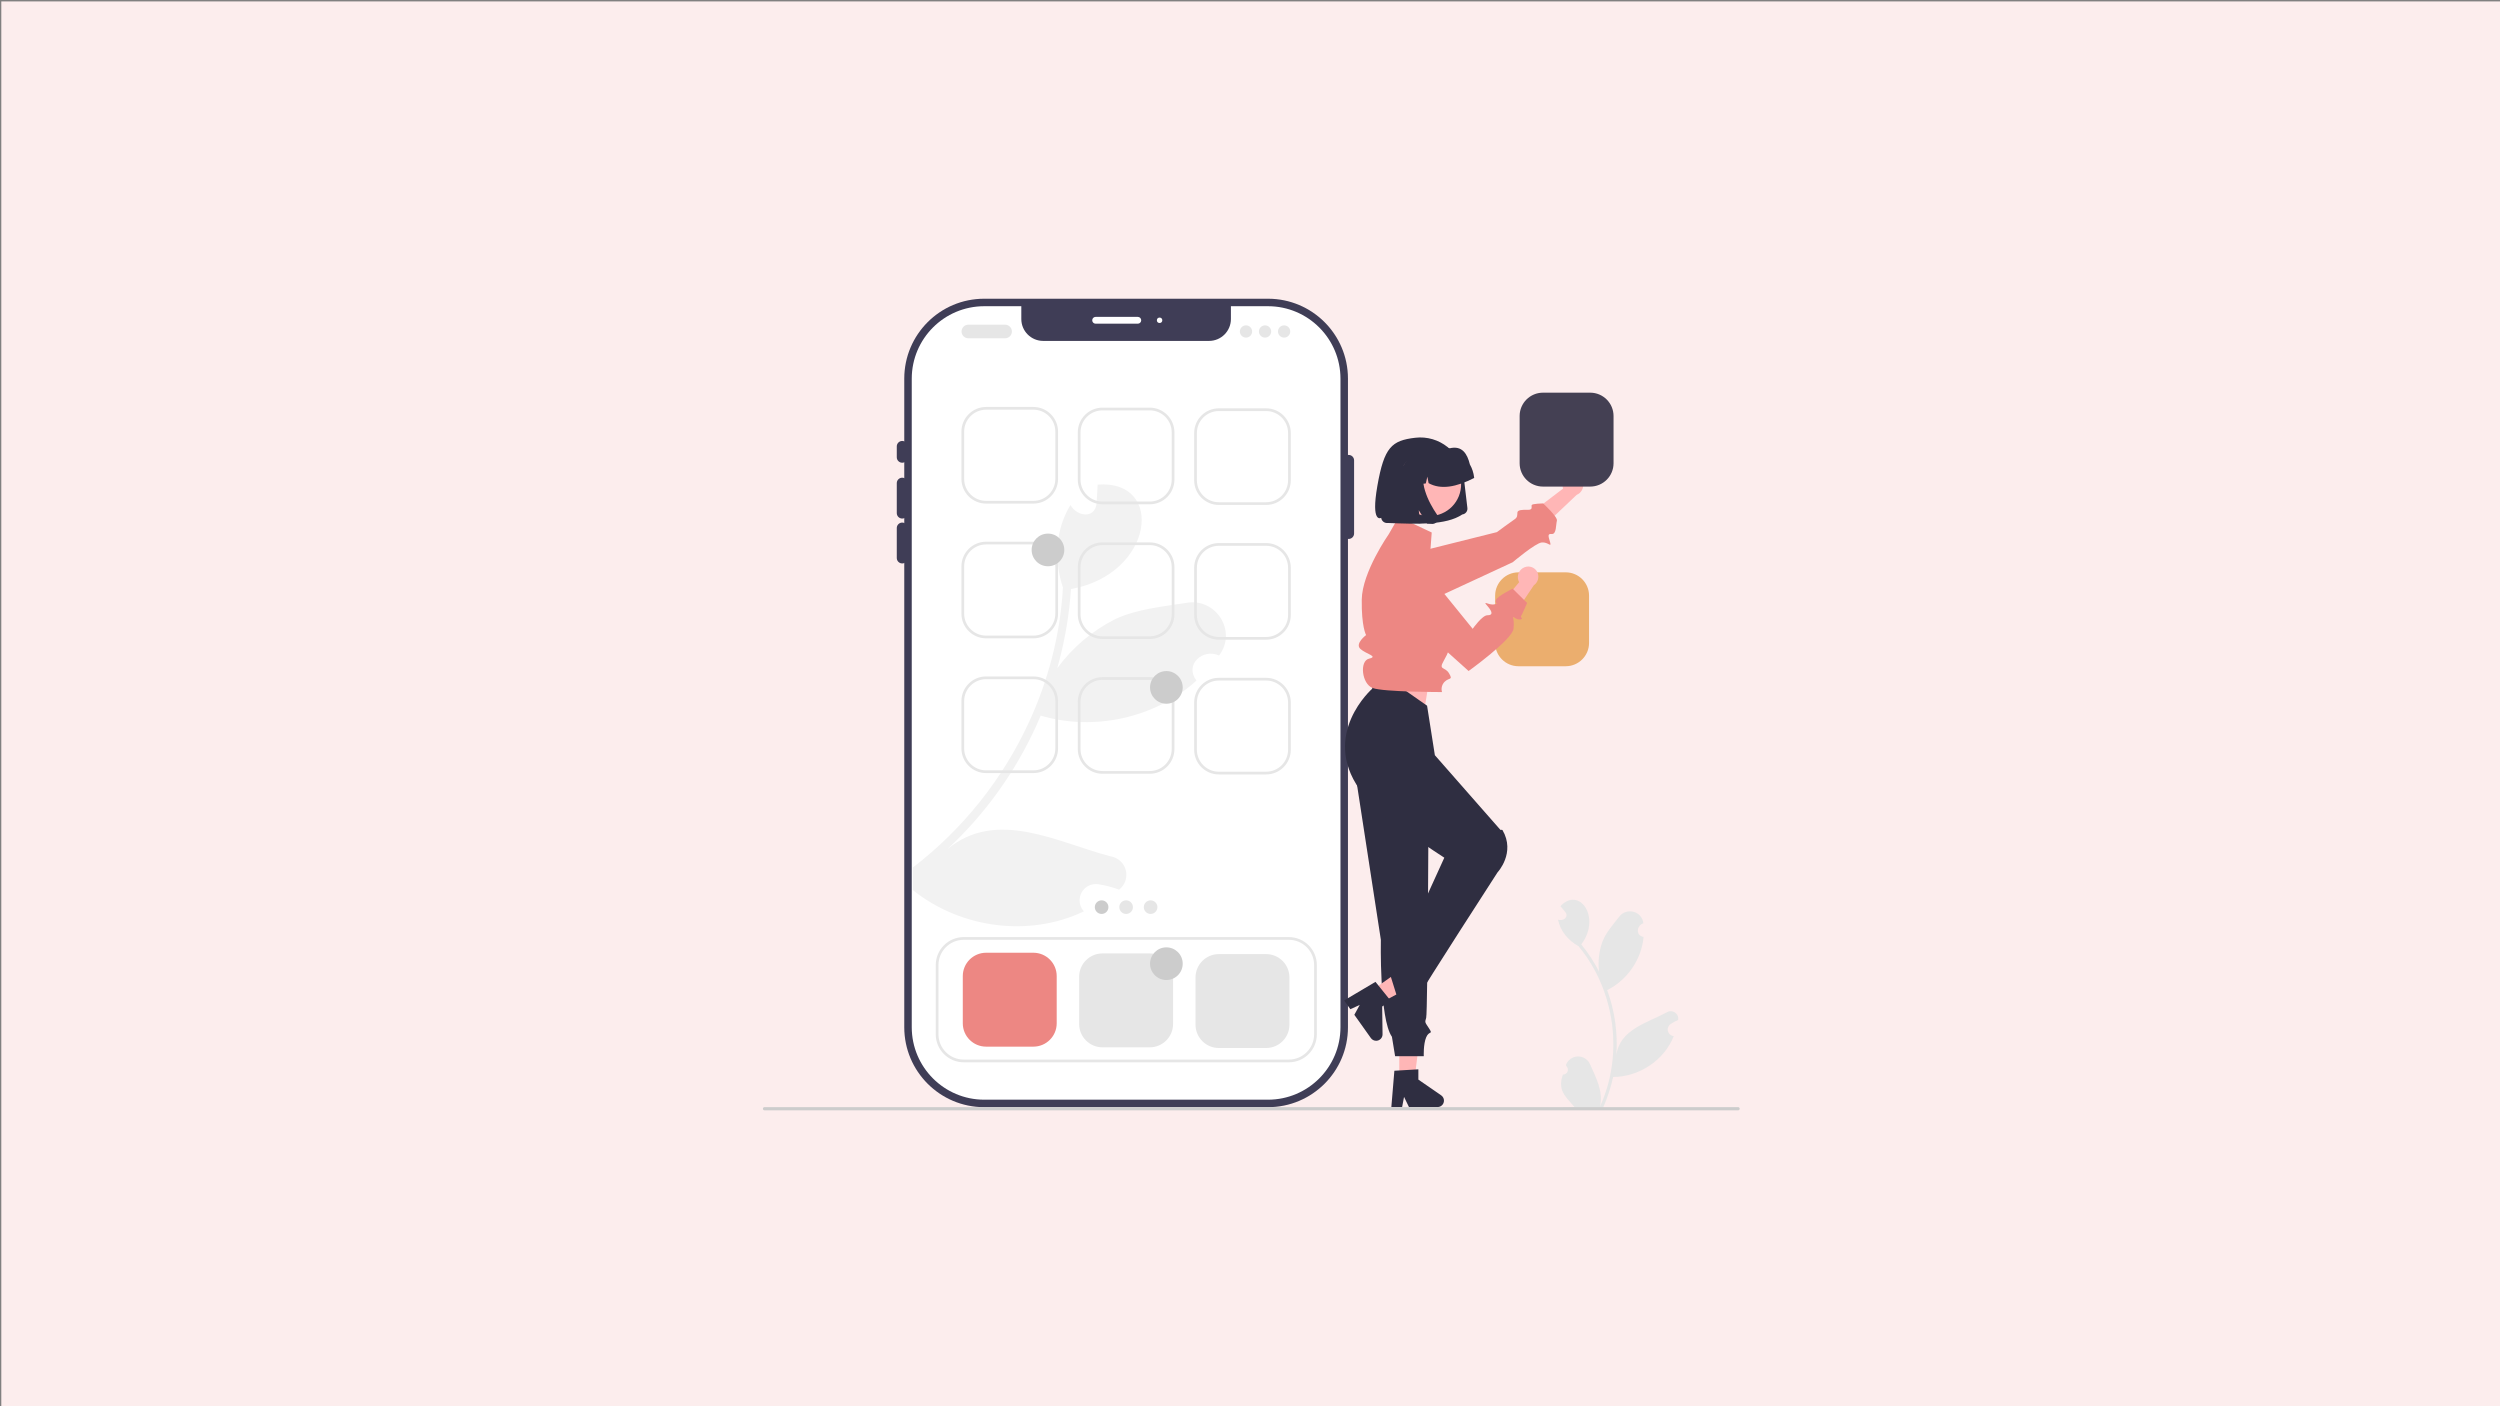 <?xml version="1.0" encoding="utf-8"?>
<!-- Generator: Adobe Illustrator 16.0.0, SVG Export Plug-In . SVG Version: 6.00 Build 0)  -->
<!DOCTYPE svg PUBLIC "-//W3C//DTD SVG 1.1//EN" "http://www.w3.org/Graphics/SVG/1.1/DTD/svg11.dtd">
<svg version="1.1" id="Layer_1" xmlns:x="http://ns.adobe.com/Extensibility/1.0/" xmlns:i="http://ns.adobe.com/AdobeIllustrator/10.0/" xmlns:graph="http://ns.adobe.com/Graphs/1.0/"
	 xmlns="http://www.w3.org/2000/svg" xmlns:xlink="http://www.w3.org/1999/xlink" x="0px" y="0px" width="1920px" height="1080px"
	 viewBox="0 0 1920 1080" enable-background="new 0 0 1920 1080" xml:space="preserve">
<rect x="0" y="0" width="1920" height="1080" fill="#808080" stroke="none"/>
<title>why-do-you-need-video-marketing</title>
<desc>Created with Sketch.</desc>
<g id="Blogs">
	<g id="why-do-you-need-video-marketing">
		<g id="Group">
			<polygon id="Path" fill="#FCEDED" points="1921,1081.082 1921,1.082 1,1.082 1,1081.082 			"/>
		</g>
	</g>
</g>
<g>
	<path fill="#3F3D56" d="M755.862,229.419h217.985c33.904,0,61.387,27.484,61.387,61.387v498.118
		c0,33.902-27.482,61.388-61.387,61.388H755.862c-33.903,0-61.387-27.485-61.387-61.388V290.806
		C694.476,256.903,721.959,229.419,755.862,229.419z"/>
	<path fill="#FFFFFF" d="M1029.487,290.811v498.113c-0.036,30.716-24.926,55.606-55.642,55.641h-217.98
		c-30.715-0.034-55.605-24.925-55.64-55.641V290.811c0.035-30.715,24.925-55.605,55.64-55.64h28.504v9.847
		c0,9.282,7.525,16.807,16.808,16.808h127.356c9.283-0.001,16.807-7.526,16.809-16.808v-9.847h28.503
		C1004.562,235.206,1029.451,260.096,1029.487,290.811z"/>
	<path fill="#F2F2F2" d="M936.227,503.409c-12.636-5.697-26.723,7.199-17.349,19.265c-31.669,28.846-78.693,38.997-119.631,26.929
		c-1.01,2.436-2.072,4.843-3.159,7.252c-16.269,36.029-39.572,68.444-68.542,95.342c38.142-31.722,85.14-4.92,125.56,5.515
		c7.818,1.339,13.072,8.76,11.733,16.579c-0.608,3.555-2.532,6.752-5.389,8.952c-5.149-1.906-10.475-3.293-15.899-4.143
		c-6.838-1.039-13.223,3.663-14.262,10.5c-0.568,3.736,0.582,7.527,3.127,10.318c-42.337,20.301-95.006,12.818-131.335-16.339
		v-17.322c38.454-29.527,69.127-67.986,89.361-112.045c7.113-15.473,12.866-31.537,17.194-48.007
		c4.73-18.014,7.645-36.457,8.701-55.051c-6.966-20.535-5.801-44.642,5.8-63.286c4.791,8.701,18.592,10.954,20.042-1.113
		c0.311-4.869,0.544-9.737,0.829-14.579c52.021-4.014,43.139,68.827-20.509,80.22c-1.241,18.71-4.276,37.258-9.063,55.388
		c-0.44,1.813-0.932,3.6-1.45,5.386c11.632-15.892,26.87-28.795,44.46-37.65c16.805-7.872,36.381-9.555,55.051-12.584
		C934.208,459.234,950.288,485.18,936.227,503.409z"/>
	<path fill="#3F3D56" d="M692.908,355.375c-2.309-0.002-4.179-1.873-4.181-4.181v-8.362c0-2.309,1.872-4.181,4.181-4.181
		c2.309,0,4.181,1.872,4.181,4.181v8.362C697.086,353.501,695.216,355.372,692.908,355.375z"/>
	<path fill="#3F3D56" d="M692.908,398.253c-2.309-0.002-4.179-1.873-4.181-4.181v-23.019c0-2.309,1.872-4.181,4.181-4.181
		c2.309,0,4.181,1.872,4.181,4.181v23.019C697.086,396.38,695.216,398.25,692.908,398.253z"/>
	<path fill="#3F3D56" d="M692.908,432.725c-2.309-0.002-4.179-1.873-4.181-4.181v-23.019c0-2.309,1.872-4.181,4.181-4.181
		c2.309,0,4.181,1.872,4.181,4.181v23.019C697.086,430.852,695.216,432.722,692.908,432.725z"/>
	<path fill="#3F3D56" d="M1035.758,413.91c-2.309-0.002-4.179-1.873-4.182-4.181v-56.166c0-2.309,1.872-4.181,4.182-4.181
		c2.309,0,4.181,1.872,4.181,4.181v56.166C1039.937,412.037,1038.065,413.907,1035.758,413.91z"/>
	<path fill="#FFFFFF" d="M873.836,248.595h-32.403c-1.443,0-2.613-1.17-2.613-2.613s1.17-2.613,2.613-2.613h32.403
		c1.443,0,2.613,1.17,2.613,2.613S875.28,248.595,873.836,248.595z"/>
	<circle fill="#FFFFFF" cx="890.561" cy="245.982" r="2.091"/>
	<path fill="#E6E6E6" d="M793.636,386.764h-36.305c-10.463-0.012-18.943-8.491-18.955-18.955v-36.305
		c0.012-10.463,8.492-18.943,18.955-18.955h36.305c10.463,0.012,18.943,8.491,18.955,18.955v36.305
		C812.579,378.272,804.1,386.752,793.636,386.764z M757.332,314.64c-9.31,0.011-16.854,7.555-16.864,16.864v36.305
		c0.011,9.31,7.555,16.854,16.864,16.864h36.305c9.31-0.011,16.854-7.555,16.864-16.864v-36.305
		c-0.011-9.309-7.555-16.854-16.864-16.864H757.332z"/>
	<path fill="#E6E6E6" d="M883.007,387.287h-36.305c-10.463-0.012-18.943-8.492-18.955-18.955v-36.305
		c0.012-10.463,8.491-18.943,18.955-18.955h36.305c10.463,0.012,18.943,8.492,18.955,18.955v36.305
		C901.95,378.795,893.471,387.275,883.007,387.287z M846.702,315.163c-9.309,0.011-16.854,7.555-16.864,16.864v36.305
		c0.011,9.31,7.555,16.854,16.864,16.864h36.305c9.31-0.011,16.854-7.555,16.864-16.864v-36.305
		c-0.011-9.31-7.555-16.854-16.864-16.864H846.702z"/>
	<path fill="#E6E6E6" d="M972.379,387.809h-36.306c-10.462-0.012-18.942-8.491-18.954-18.955v-36.305
		c0.012-10.463,8.492-18.943,18.954-18.955h36.306c10.463,0.012,18.943,8.491,18.954,18.955v36.305
		C991.322,379.318,982.842,387.797,972.379,387.809z M936.073,315.685c-9.309,0.011-16.853,7.555-16.864,16.864v36.305
		c0.011,9.309,7.555,16.854,16.864,16.864h36.306c9.309-0.011,16.854-7.555,16.864-16.864v-36.305
		c-0.011-9.31-7.556-16.854-16.864-16.864H936.073z"/>
	<path fill="#E6E6E6" d="M793.636,490.246h-36.305c-10.463-0.012-18.943-8.492-18.955-18.955v-36.305
		c0.012-10.463,8.492-18.943,18.955-18.955h36.305c10.463,0.012,18.943,8.492,18.955,18.955v36.305
		C812.579,481.754,804.1,490.234,793.636,490.246z M757.332,418.122c-9.31,0.011-16.854,7.555-16.864,16.864v36.305
		c0.011,9.31,7.555,16.854,16.864,16.864h36.305c9.31-0.011,16.854-7.555,16.864-16.864v-36.305
		c-0.011-9.31-7.555-16.854-16.864-16.864H757.332z"/>
	<path fill="#E6E6E6" d="M883.007,490.769h-36.305c-10.463-0.012-18.943-8.491-18.955-18.955v-36.305
		c0.012-10.463,8.491-18.943,18.955-18.955h36.305c10.463,0.012,18.943,8.491,18.955,18.955v36.305
		C901.95,482.277,893.471,490.757,883.007,490.769z M846.702,418.645c-9.309,0.011-16.854,7.555-16.864,16.864v36.305
		c0.011,9.309,7.555,16.854,16.864,16.864h36.305c9.31-0.01,16.854-7.555,16.864-16.864v-36.305
		c-0.011-9.31-7.555-16.854-16.864-16.864H846.702z"/>
	<path fill="#E6E6E6" d="M972.379,491.291h-36.306c-10.462-0.012-18.942-8.491-18.954-18.955v-36.305
		c0.012-10.463,8.492-18.943,18.954-18.955h36.306c10.463,0.012,18.943,8.491,18.954,18.955v36.305
		C991.322,482.8,982.842,491.279,972.379,491.291z M936.073,419.167c-9.309,0.01-16.853,7.555-16.864,16.864v36.305
		c0.011,9.31,7.555,16.854,16.864,16.864h36.306c9.309-0.011,16.854-7.555,16.864-16.864v-36.305
		c-0.011-9.309-7.556-16.854-16.864-16.864H936.073z"/>
	<path fill="#ED8783" d="M793.637,803.827h-36.305c-9.887-0.01-17.899-8.022-17.91-17.908v-36.305
		c0.011-9.888,8.023-17.898,17.91-17.91h36.305c9.886,0.012,17.898,8.022,17.91,17.91v36.305
		C811.535,795.805,803.523,803.817,793.637,803.827z"/>
	<path fill="#E6E6E6" d="M883.008,804.351h-36.305c-9.887-0.011-17.898-8.023-17.909-17.909v-36.305
		c0.011-9.887,8.022-17.898,17.909-17.91h36.305c9.886,0.012,17.898,8.023,17.909,17.91v36.305
		C900.906,796.327,892.894,804.34,883.008,804.351z"/>
	<path fill="#E6E6E6" d="M972.379,804.873h-36.306c-9.886-0.011-17.898-8.023-17.909-17.909v-36.305
		c0.011-9.887,8.023-17.898,17.909-17.91h36.306c9.887,0.012,17.897,8.023,17.909,17.91v36.305
		C990.276,796.85,982.266,804.862,972.379,804.873z"/>
	<circle fill="#CCCCCC" cx="846.041" cy="696.687" r="5.226"/>
	<circle fill="#E6E6E6" cx="864.855" cy="696.687" r="5.226"/>
	<circle fill="#E6E6E6" cx="883.67" cy="696.687" r="5.226"/>
	<path fill="#E6E6E6" d="M989.856,815.849H740.134c-11.856-0.013-21.464-9.62-21.478-21.478V741.16
		c0.013-11.855,9.621-21.463,21.478-21.478h249.722c11.856,0.015,21.464,9.622,21.477,21.478v53.211
		C1011.32,806.229,1001.713,815.836,989.856,815.849z M740.134,721.773c-10.702,0.013-19.375,8.685-19.387,19.387v53.211
		c0.012,10.702,8.685,19.374,19.387,19.387h249.722c10.701-0.013,19.374-8.685,19.387-19.387V741.16
		c-0.013-10.702-8.686-19.374-19.387-19.387H740.134z"/>
	<path fill="#FFB6B6" d="M1206.937,364.977c-4.332,0.671-7.343,4.671-6.789,9.021c0.06,0.424,0.156,0.843,0.285,1.251l-22.47,17.105
		l4.668,14.456l28.248-26.76c3.397-1.377,5.441-4.871,4.976-8.507c-0.582-4.227-4.48-7.181-8.708-6.598l0,0
		C1207.076,364.955,1207.007,364.966,1206.937,364.977z"/>
	<path fill="#ED8783" d="M1051.926,444.284L1051.926,444.284c0.3,7.365,6.417,13.149,13.788,13.036l42.426-0.65l53.65-24.882
		c0,0,17.495-14.85,22.373-15.199c4.878-0.35,7.476,4.188,6.37,0.045c-1.105-4.144-2.568-6.918,1.182-6.531
		c3.748,0.387,3.152-7.26,3.98-10.153c0.829-2.893-10.573-13.332-10.573-13.332s-8.218,0.159-8.756,1.239s1.334,3.8-3.082,3.684
		c-4.416-0.117-7.788,0.069-7.926,2.12c-0.138,2.051,0.184,3.649-2.264,5.237s-13.492,9.775-13.492,9.775l-87.396,21.872
		C1055.956,432.109,1051.662,437.847,1051.926,444.284z"/>
	<polygon fill="#FFB6B6" points="1074.642,830.235 1086.18,830.235 1091.669,785.733 1074.642,785.733 	"/>
	<path fill="#2F2E41" d="M1070.877,822.334l18.433-1.101v7.897l17.523,12.102c2.241,1.55,2.805,4.62,1.257,6.864
		c-0.921,1.333-2.438,2.129-4.06,2.129h-21.945l-3.781-7.811l-1.478,7.811h-8.273L1070.877,822.334z"/>
	<polygon fill="#FFB6B6" points="1093.911,545.122 1100.183,506.448 1056.281,495.995 1056.281,536.062 	"/>
	<path fill="#2F2E41" d="M1039.033,582.229l21.464,139.52c0,0-1.262,60.638,8.498,74.494l2.441,14.901h22.021
		c0,0-0.405-9.152,1.853-14.505c2.258-5.355,5.394-1.808,2.258-6.717c-3.136-4.91-3.471-4.367-2.258-8.297
		c1.213-3.931,1.921-182.125,1.921-182.125L1039.033,582.229z"/>
	<polygon fill="#FFB6B6" points="1052.107,761.715 1058.792,771.118 1098.242,749.804 1088.375,735.928 	"/>
	<path fill="#2F2E41" d="M1056.365,754.066l11.577,14.385l-6.436,4.575l0.292,21.296c0.036,2.726-2.141,4.963-4.865,5.002
		c-1.621,0.022-3.149-0.754-4.088-2.074l-12.716-17.887l4.174-7.608l-7.223,3.323l-4.794-6.743L1056.365,754.066z"/>
	<path fill="#2F2E41" d="M1054.189,512.72l-0.299,16.188c0,0-39.676,34.817-9.758,77.258c0,0,3.769,12.218,9.003,11.65
		c5.235-0.569,7.901,2.353,6.568,5.073c-1.332,2.72,49.532,35.823,49.532,35.823s-33.525,73.912-41.458,90.238l5.227,16.725
		c0,0-2.769,6.47,1.49,4.021c4.259-2.452,2.164-2.785,6.869-3.665c4.706-0.878,10.507-2.895,10.221-3.977
		c-0.288-1.082,58.519-92.068,58.519-92.068s14.091-14.989,3.774-32.557c-1.433-0.322-1.471,0-1.471,0l-50.431-57.431l-5.976-38.012
		L1054.189,512.72z"/>
	<path fill="#ED8783" d="M1099.56,408.95l-25.403-11.906l-7.606,13.234c0,0-20.426,29.149-20.723,50.178
		c-0.296,21.029,3.329,27.282,3.329,27.282s-8.808,6.584-4.403,10.609c4.403,4.025,14.152,5.761,6.665,7.506
		c-7.488,1.745-5.591,19.41,2.771,22.545s53.272,3.108,53.272,3.108c-0.823-2.79-0.066-5.805,1.976-7.876
		c3.48-3.49,6.616-0.985,3.48-6.418s-8.362-2.297-4.182-9.614c4.182-7.317,4.181-9.503,4.181-9.503s10.184-17.562-4.314-33.82
		c-14.5-16.257-0.125-1.114-0.125-1.114l-10.367-34.741L1099.56,408.95z"/>
	<path fill="#EBAE6E" d="M1202.479,511.674h-36.305c-9.887-0.011-17.898-8.023-17.909-17.909V457.46
		c0.011-9.887,8.022-17.898,17.909-17.909h36.305c9.888,0.011,17.899,8.022,17.909,17.909v36.305
		C1220.378,503.651,1212.366,511.663,1202.479,511.674z"/>
	<path fill="#444053" d="M1221.294,373.698h-36.306c-9.886-0.011-17.897-8.023-17.909-17.909v-36.305
		c0.012-9.887,8.023-17.899,17.909-17.91h36.306c9.887,0.011,17.898,8.023,17.909,17.91v36.305
		C1239.191,365.675,1231.181,373.687,1221.294,373.698z"/>
	<path id="bbee2bee-8faa-4e0b-8a29-1ed5e19a1a55-1497" fill="#2F2E41" d="M1123.048,395.102l0.022-0.002
		c2.44-0.29,4.185-2.502,3.895-4.943l-2.909-24.661c-0.517-4.418-1.917-8.688-4.117-12.556
		c-4.305-7.544-11.354-13.137-19.682-15.612c-4.298-1.272-8.809-1.661-13.262-1.143c-18.216,2.12-23.944,7.233-29.144,36.82
		c-5.201,29.586,2.913,24.699,2.913,24.699c0.069,0.594,0.257,1.168,0.554,1.688c0.58,1.015,1.529,1.766,2.65,2.096
		c0.574,0.169,1.178,0.221,1.773,0.152c22.251,0.848,44.756,1.938,57.31-6.54L1123.048,395.102z"/>
	<path id="af2c28ec-c1d2-4535-bf5a-7c25bf61990b-1498" fill="#FFB6B6" d="M1075.034,362.702c-5.059,12.537,1.004,26.8,13.54,31.859
		c6.01,2.424,12.733,2.368,18.701-0.158c5.961-2.501,10.674-7.285,13.086-13.283c5.048-12.541-1.025-26.8-13.567-31.848
		c-5.994-2.413-12.699-2.358-18.653,0.153C1082.173,351.921,1077.452,356.703,1075.034,362.702L1075.034,362.702z"/>
	<path id="ed097037-2d04-403a-be41-ce5d2710356f-1499" fill="#2F2E41" d="M1132.114,366.58c-0.409-3.495-1.517-6.872-3.256-9.93
		c-1.958-7.973-5.842-14.743-15.563-12.343c-3.378-0.999-6.922-1.307-10.422-0.908l-4.939,0.557c-0.055,0.006-0.11,0.013-0.166,0.02
		c-14.372,1.704-24.643,14.737-22.938,29.111l0,0l0.058,0.494l10.448-1.19l2.386-10.367l1.888,9.882l5.396-0.612l1.203-5.23
		l0.953,4.982c9.326,5.231,21.303,3.047,35.008-3.971L1132.114,366.58z"/>
	<path id="b879d9dd-b2ba-47e8-86a3-e5c83aca3b22-1500" fill="#2F2E41" d="M1104.292,396.526c0.258,0.778,0.292,1.613,0.099,2.409
		c-0.097,0.407-0.248,0.799-0.453,1.164c-0.176,0.311-0.388,0.6-0.631,0.861c-0.722,0.772-1.695,1.261-2.744,1.38
		c-0.065,0.007-0.131,0.013-0.197,0.018c-0.065,0.004-0.131,0.007-0.197,0.009c-0.065,0.003-0.133,0.003-0.199,0.001
		c-0.066-0.001-0.133-0.004-0.2-0.008l-3.786-0.236l-6.392-10.303l1.18,9.989l-17.209-1.046l-4.999-42.39l28.263-3.196l-0.603,0.894
		c-1.996,2.995-3.128,6.482-3.271,10.079c-0.125,3.641,0.373,7.276,1.475,10.749c1.088,3.517,2.51,6.921,4.249,10.166
		c1.524,2.876,3.213,5.663,5.057,8.345C1103.971,395.754,1104.158,396.13,1104.292,396.526z"/>
	<path fill="#FFB6B6" d="M1170.821,435.66c-4.079,1.608-6.136,6.172-4.64,10.293c0.152,0.4,0.338,0.788,0.555,1.157l-18.156,21.63
		l7.734,13.075l21.669-32.319c3.011-2.091,4.236-5.949,2.981-9.393c-1.499-3.995-5.951-6.019-9.946-4.521l0,0
		C1170.952,435.607,1170.887,435.633,1170.821,435.66z"/>
	<path fill="#ED8783" d="M1075.727,431.321L1075.727,431.321c-7.034,3.179-10.16,11.458-6.981,18.493
		c0.279,0.619,0.604,1.216,0.97,1.788l17.401,27.146l40.766,36.584c0,0,33.448-24.042,34.493-32.403
		c1.046-8.362-2.09-10.453,1.046-8.362c3.136,2.09,6.271,1.045,5.227,0c-1.046-1.045-0.636-1.112,0.205-2.646
		c0.84-1.535,3.976-8.852,3.976-8.852l-11.107-10.976c0,0-11.889,5.749-12.934,8.885c-1.046,3.136,3.136,2.091-1.046,3.136
		c-4.181,1.045-9.766-3.696-5.405,1.288c4.36,4.984,4.002,7.148,0,7.111s-11.318,10.416-11.318,10.416l-38.68-47.677
		C1088.337,430.321,1081.515,428.707,1075.727,431.321z"/>
	<path fill="#E6E6E6" d="M1200.281,825.266c2.056,0.076,3.782-1.531,3.858-3.587c0.04-1.097-0.406-2.155-1.22-2.895
		c-0.099-0.372-0.169-0.64-0.266-1.013c1.976-5.161,7.762-7.746,12.924-5.77c2.532,0.97,4.564,2.924,5.629,5.418
		c4.513,10.292,10.328,20.935,7.596,32.345c18.39-39.96,11.535-89.379-16.526-123.135c-7.708-4.15-13.994-11.596-15.694-20.293
		c3.806,1.25,8.508-1.882,5.617-5.851c-1.252-1.517-2.515-3.02-3.766-4.536c14.269-15.489,31.672,8.475,16.004,29.345
		c5.251,6.458,9.814,13.448,13.613,20.854c-0.936-7.895,0.016-15.899,2.775-23.354c2.805-6.951,8.127-12.831,12.807-18.861
		c5.689-7.346,17.574-4.096,18.438,5.15c-5.299,1.799-5.915,9.481,0.174,10.476c-1.428,17.229-12.524,33.157-27.941,40.854
		c5.872,15.995,8.269,33.059,7.028,50.053c2.545-19.873,23.803-24.891,38.617-32.92c2.681-1.756,6.275-1.005,8.03,1.676
		c0.796,1.213,1.105,2.683,0.871,4.114c-2.047,0.854-4.004,1.912-5.842,3.153c-2.306,1.583-2.892,4.734-1.31,7.042
		c0.859,1.251,2.235,2.052,3.749,2.18c-7.328,18.646-26.613,31.306-46.544,31.424c-1.836,8.342-4.533,16.47-8.05,24.252
		l-29.58,0.281c-0.109-0.326-0.208-0.665-0.307-0.994c2.74,0.147,5.486-0.043,8.181-0.565c-7.325-8.507-12.969-12.829-8.867-24.842
		L1200.281,825.266z"/>
	<path fill="#CCCCCC" d="M585.919,851.502c-0.002,0.686,0.551,1.241,1.236,1.243c0.002,0,0.005,0,0.007,0h747.675
		c0.687,0,1.243-0.556,1.243-1.243c0-0.687-0.557-1.243-1.243-1.243H587.163c-0.685-0.002-1.242,0.551-1.244,1.234
		C585.919,851.498,585.919,851.5,585.919,851.502z"/>
	<path fill="#E6E6E6" d="M771.915,259.809h-28.222c-2.886,0-5.227-2.34-5.227-5.227c0-2.887,2.34-5.227,5.227-5.227h28.222
		c2.887,0,5.227,2.34,5.227,5.227C777.142,257.468,774.802,259.809,771.915,259.809z"/>
	<circle fill="#E6E6E6" cx="956.928" cy="254.582" r="4.704"/>
	<circle fill="#E6E6E6" cx="971.563" cy="254.582" r="4.704"/>
	<circle fill="#E6E6E6" cx="986.197" cy="254.582" r="4.704"/>
	<circle fill="#CCCCCC" cx="804.841" cy="422.348" r="12.543"/>
	<circle fill="#CCCCCC" cx="895.78" cy="740.111" r="12.543"/>
	<path fill="#E6E6E6" d="M793.636,593.728h-36.305c-10.463-0.013-18.943-8.491-18.955-18.954v-36.305
		c0.012-10.463,8.492-18.943,18.955-18.955h36.305c10.463,0.012,18.943,8.491,18.955,18.955v36.305
		C812.579,585.236,804.1,593.715,793.636,593.728z M757.332,521.604c-9.31,0.011-16.854,7.555-16.864,16.864v36.305
		c0.011,9.31,7.555,16.854,16.864,16.863h36.305c9.31-0.01,16.854-7.554,16.864-16.863v-36.305
		c-0.011-9.31-7.555-16.854-16.864-16.864H757.332z"/>
	<path fill="#E6E6E6" d="M883.007,594.25h-36.305c-10.463-0.012-18.943-8.49-18.955-18.954v-36.305
		c0.012-10.463,8.491-18.943,18.955-18.955h36.305c10.463,0.012,18.943,8.491,18.955,18.955v36.305
		C901.95,585.76,893.471,594.238,883.007,594.25z M846.702,522.127c-9.309,0.011-16.854,7.555-16.864,16.864v36.305
		c0.011,9.31,7.555,16.854,16.864,16.863h36.305c9.31-0.01,16.854-7.554,16.864-16.863v-36.305
		c-0.011-9.309-7.555-16.853-16.864-16.864H846.702z"/>
	<path fill="#E6E6E6" d="M972.379,594.772h-36.306c-10.462-0.012-18.942-8.49-18.954-18.953v-36.306
		c0.012-10.463,8.492-18.943,18.954-18.955h36.306c10.463,0.012,18.943,8.492,18.954,18.955v36.306
		C991.322,586.282,982.842,594.761,972.379,594.772z M936.073,522.649c-9.309,0.011-16.853,7.555-16.864,16.864v36.306
		c0.01,9.31,7.555,16.853,16.864,16.863h36.306c9.309-0.011,16.854-7.554,16.864-16.863v-36.306
		c-0.011-9.31-7.556-16.854-16.864-16.864H936.073z"/>
	<circle fill="#CCCCCC" cx="895.78" cy="527.921" r="12.543"/>
</g>
</svg>
